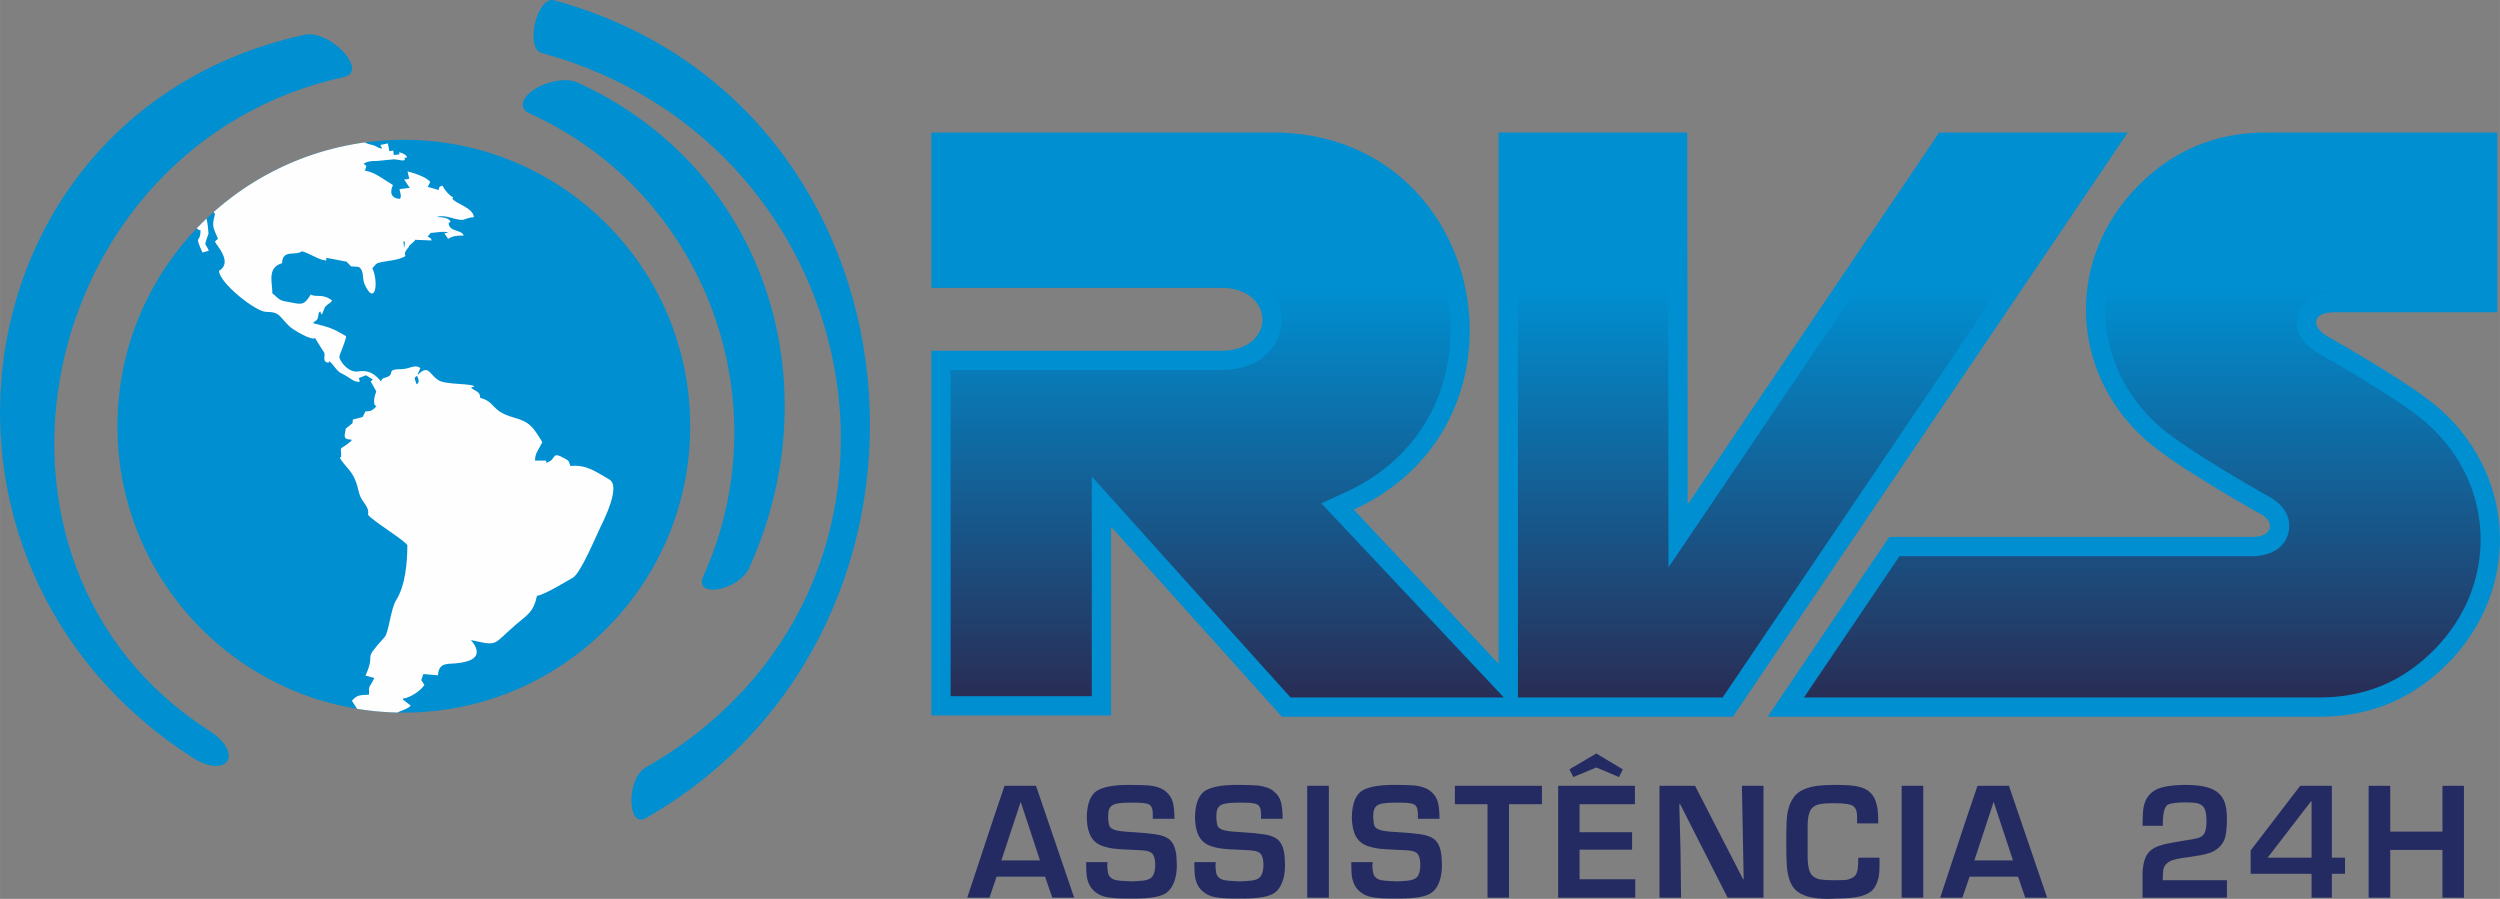 <?xml version="1.0" encoding="UTF-8"?>
<!DOCTYPE svg PUBLIC "-//W3C//DTD SVG 1.1//EN" "http://www.w3.org/Graphics/SVG/1.1/DTD/svg11.dtd">
<!-- Creator: CorelDRAW X8 -->
<svg xmlns="http://www.w3.org/2000/svg" xml:space="preserve" width="407.338mm" height="146.457mm" version="1.1" style="shape-rendering:geometricPrecision; text-rendering:geometricPrecision; image-rendering:optimizeQuality; fill-rule:evenodd; clip-rule:evenodd"
viewBox="0 0 40734 14646"
 xmlns:xlink="http://www.w3.org/1999/xlink">
 <rect x="0" y="0" width="40734" height="14646" fill="#808080" stroke="none"/>
 <defs>
  <style type="text/css">
   <![CDATA[
    .fil3 {fill:none}
    .fil0 {fill:#008FD1}
    .fil1 {fill:#242B63}
    .fil2 {fill:#373435}
    .fil4 {fill:#FEFEFE}
    .fil5 {fill:#008FD1;fill-rule:nonzero}
    .fil6 {fill:#242B63;fill-rule:nonzero}
    .fil7 {fill:url(#id9)}
   ]]>
  </style>
    <clipPath id="id0">
     <path d="M6579 2278c-2577,0 -4666,2089 -4666,4667 0,2577 2089,4666 4666,4666 2577,0 4667,-2089 4667,-4666 0,-2578 -2090,-4667 -4667,-4667z"/>
    </clipPath>
     <clipPath id="id1">
      <path d="M6579 2278c-1472,0 -2784,682 -3640,1747 -642,799 -1026,1814 -1026,2920 0,878 243,1700 665,2402 816,1356 2303,2264 4001,2264 483,0 950,-74 1388,-210 1899,-591 3279,-2362 3279,-4456 0,-2278 -1632,-4174 -3790,-4584 -284,-54 -577,-83 -877,-83z"/>
     </clipPath>
      <mask id="id2">
  <linearGradient id="id3" gradientUnits="userSpaceOnUse" x1="6579.31" y1="11381.8" x2="6579.31" y2="2278.3">
   <stop offset="0" style="stop-opacity:1; stop-color:white"/>
   <stop offset="0.29" style="stop-opacity:0.502; stop-color:white"/>
   <stop offset="1" style="stop-opacity:0; stop-color:white"/>
  </linearGradient>
       <rect style="fill:url(#id3)" x="1913" y="2278" width="9333" height="9333"/>
      </mask>
     <clipPath id="id4">
      <path d="M6579 2278c-2577,0 -4666,2089 -4666,4667 0,2577 2089,4666 4666,4666 2577,0 4667,-2089 4667,-4666 0,-2578 -2090,-4667 -4667,-4667z"/>
     </clipPath>
     <clipPath id="id5">
      <path d="M6579 2278c-1472,0 -2784,682 -3640,1747 -642,799 -1026,1814 -1026,2920 0,878 243,1700 665,2402 816,1356 2303,2264 4001,2264 483,0 950,-74 1388,-210 1899,-591 3279,-2362 3279,-4456 0,-2278 -1632,-4174 -3790,-4584 -284,-54 -577,-83 -877,-83z"/>
     </clipPath>
       <mask id="id6">
  <linearGradient id="id7" gradientUnits="userSpaceOnUse" x1="27084.6" y1="17715.3" x2="27084.6" y2="7724.44">
   <stop offset="0" style="stop-opacity:1; stop-color:white"/>
   <stop offset="0.412" style="stop-opacity:-26.106; stop-color:white"/>
   <stop offset="1" style="stop-opacity:0; stop-color:white"/>
  </linearGradient>
        <rect style="fill:url(#id7)" x="15165" y="5578" width="25226" height="12161"/>
       </mask>
     <clipPath id="id8">
      <path d="M6579 2278c-2577,0 -4666,2089 -4666,4667 0,2577 2089,4666 4666,4666 2577,0 4667,-2089 4667,-4666 0,-2578 -2090,-4667 -4667,-4667z"/>
     </clipPath>
  <linearGradient id="id9" gradientUnits="userSpaceOnUse" x1="26644.9" y1="11363.8" x2="26644.9" y2="4696.75">
   <stop offset="0" style="stop-opacity:1; stop-color:#292D55"/>
   <stop offset="1" style="stop-opacity:1; stop-color:#008FD1"/>
  </linearGradient>
 </defs>
 <g id="Camada_x0020_1">
  <g id="_2853038501664">
   <path class="fil0" d="M6579 2278c-2577,0 -4666,2089 -4666,4667 0,2577 2089,4666 4666,4666 2577,0 4667,-2089 4667,-4666 0,-2578 -2090,-4667 -4667,-4667z"/>
   <g style="clip-path:url(#id0)">
    <g>
    </g>
    <g style="clip-path:url(#id1)">
     <polygon id="1" class="fil1" style="mask:url(#id2)" points="1913,2278 11246,2278 11246,11611 1913,11611 "/>
    </g>
    <g style="clip-path:url(#id4)">
    </g>
    <g style="clip-path:url(#id5)">
     <g>
      <path id="2" class="fil2" style="mask:url(#id6)" d="M27778 17728c-6961,0 -12603,-2717 -12603,-6070 0,-3353 5642,-6070 12603,-6070 6960,0 12603,2717 12603,6070 0,3353 -5643,6070 -12603,6070z"/>
     </g>
    </g>
    <g style="clip-path:url(#id8)">
     <path class="fil3" d="M6579 2278c-2577,0 -4666,2089 -4666,4667 0,2577 2089,4666 4666,4666 2577,0 4667,-2089 4667,-4666 0,-2578 -2090,-4667 -4667,-4667z"/>
     <path class="fil4" d="M6756 6165c0,-12 30,-37 39,-44 26,61 46,112 -8,141 -5,-24 -31,-82 -31,-97zm-3441 -2944c555,-585 1243,-1015 2009,-1230 61,24 193,50 221,50 31,51 154,126 158,185l71 28 1 43c194,-25 111,30 283,63 72,14 101,60 168,60l-28 -59 122 -24 24 127 63 -11 9 73 94 -11 -9 -33c78,7 190,97 88,88 39,81 -93,26 -174,26l-276 27c-85,0 -140,0 -214,44l45 40 -25 73c164,24 312,149 457,235 -60,126 -22,221 116,225 30,-68 -3,-91 -8,-159l166 -20 -91 -135 83 -12 -28 -122c82,21 320,93 369,174l-40 79 181 51c2,-58 19,-64 64,-68 12,50 121,172 166,185l0 18 -15 0c56,93 343,146 356,308 -86,0 -158,44 -190,44 -133,0 -282,-95 -412,-47 83,3 204,9 222,83l-31 10c0,156 220,108 244,210 -103,0 -160,-2 -253,53l-62 -92 62 -5c-41,-40 -219,0 -284,0l-50 60c28,17 61,22 65,63l-276 -11 6 11 -87 80 -7 -9c17,45 -102,95 -62,184 -125,74 -298,71 -441,110 -48,13 -63,58 -98,85 114,264 33,626 -129,258 -39,-88 -1,-228 -98,-278l-121 -8 -72 -76 -331 -64 0 44c-108,0 -272,-118 -396,-150 -106,80 -319,-37 -324,194 -249,74 -158,310 -158,503l6 -8c138,129 126,112 298,145 170,33 213,50 321,-129 100,54 186,-24 348,97 -28,46 -73,59 -105,95 -32,35 -39,110 -69,134l-19 -52c-40,25 -22,62 -43,116 -19,48 -47,34 -73,77 268,70 304,74 538,212 -6,79 -111,305 -111,335 0,62 145,268 311,239 162,-28 272,41 370,166 1,-66 73,-56 126,-89 79,-49 -32,-114 198,-114 142,0 222,-88 316,-17l-45 98 5 9c176,-174 182,-5 336,92 120,74 548,48 582,100l-55 19c75,68 150,55 150,166 256,67 168,214 545,320 259,72 311,143 468,403 -56,118 -119,173 -119,300l182 0 0 35c187,-49 63,-204 306,-68 78,44 54,37 90,121 264,-25 407,91 633,220 189,107 -82,647 -144,774 -74,150 -324,757 -452,827 -115,64 -470,283 -583,294 -54,257 -142,299 -327,455 -407,345 -282,369 -749,266 0,10 335,331 -253,380 -144,12 -269,-12 -285,194l-237 -20 -34 98 51 79c-53,87 -228,211 -349,222l0 18 125 96c-57,84 -319,105 -410,256 18,17 50,35 55,62l-299 84 -5 -9 36 -48 -279 -182 -1 -10 72 -33 -126 -198c93,-108 147,-89 278,-99 -3,-175 2,-94 87,-272l-144 -38c188,-424 -80,-196 312,-629 68,-75 98,-458 188,-602 150,-237 182,-620 182,-890 0,-57 -588,-415 -641,-502 24,-113 -67,-182 -116,-277 -34,-65 -51,-178 -79,-255 -73,-198 -171,-239 -264,-393l22 -21c2,-183 -46,-94 110,-212 163,-124 -53,-13 -53,-129 0,-52 15,-66 16,-114l111 -89 7 -61 158 -40 47 -93c90,1 113,-16 180,-83 -73,-17 -29,-184 -4,-242l-92 -164 39 -27 -114 -72 -117 45 16 59c-89,23 -170,-76 -300,-135 -80,-36 -130,-148 -200,-200l-9 26c-106,-7 -55,-100 -69,-158l-152 -243c-60,47 -363,-140 -412,-186 -172,-161 -154,-241 -386,-241 -168,0 -763,-473 -767,-669 241,-143 -64,-435 -64,-476 0,-8 41,-39 48,-44 -82,-199 -103,-198 -49,-406l-64 -85c-115,286 -66,30 -42,402 0,23 -51,122 -51,177 0,7 49,74 56,106l-103 28c-144,-318 -32,-129 -32,-363 -53,0 -90,-61 -103,-124 172,28 57,-54 100,-215 18,-65 51,-101 51,-191zm3257 715l25 0 -9 96 -5 1 -11 -97z"/>
    </g>
   </g>
   <path class="fil3" d="M6579 2278c-2577,0 -4666,2089 -4666,4667 0,2577 2089,4666 4666,4666 2577,0 4667,-2089 4667,-4666 0,-2578 -2090,-4667 -4667,-4667z"/>
   <path class="fil5" d="M3135 12342c572,366 849,-67 277,-433 -4287,-2747 -2832,-9554 2193,-10655 411,-89 -227,-779 -647,-687 -5674,1243 -6743,8622 -1823,11775z"/>
   <path class="fil5" d="M9028 5c-280,-75 -481,785 -201,859 5474,1491 6752,8747 1691,11643 -314,179 -302,999 4,824 5438,-3111 4693,-11642 -1494,-13326z"/>
   <path class="fil5" d="M9402 1342c-169,-76 -481,-26 -696,114 -215,139 -252,314 -82,390 2858,1292 4126,4687 2836,7540 -167,371 578,244 749,-136 1375,-3043 234,-6534 -2807,-7908z"/>
   <path class="fil5" d="M20887 11678l-2783 -3095 0 3075 -2929 0 0 -5943 4720 0c912,0 888,-1025 0,-1025l-4720 0 0 -2531 5565 0c3499,0 4427,4722 1318,6145l2360 2512 0 -8657 3073 0 8 6060 4098 -6060 3073 0 -6435 9519c-2449,0 -4899,0 -7348,0zm19803 -6590l-2654 0c-371,0 -382,238 -110,394 944,540 1562,940 1851,1202 1239,1124 1278,2954 95,4137 -571,572 -1262,857 -2072,857l-8998 0 1980 -2929 5912 0c182,0 272,-65 288,-146 33,-157 -161,-233 -267,-293 -899,-517 -1490,-902 -1771,-1157 -1239,-1124 -1278,-2954 -95,-4137 571,-571 1262,-857 2072,-857l3769 0 0 2929z"/>
   <path class="fil6" d="M16316 14019l629 0 -313 -951 -2 0 -314 951zm51 -1215l513 0 622 1822 -357 0 -117 -342 -790 0 -116 342 -362 0 418 -1263 189 -559zm2023 -15c162,0 278,4 347,10 112,15 197,46 255,95 61,50 100,110 118,180 17,70 26,159 26,267l-353 0 0 -73c0,-68 -11,-115 -36,-141 -28,-32 -101,-48 -218,-48l-144 0c-139,0 -228,16 -269,48 -22,16 -37,38 -47,65 -9,27 -14,67 -14,120 3,60 8,104 16,131 7,27 25,48 54,63 24,13 53,23 89,29 35,7 76,12 124,16 47,3 92,6 135,9 144,9 263,20 357,34 94,14 166,40 216,77 30,25 54,54 72,88 17,34 29,69 37,107 8,37 12,69 14,96 2,28 4,73 6,137 0,101 -14,191 -43,269 -29,78 -70,138 -125,178 -85,63 -260,95 -522,95l-132 0c-116,0 -217,-7 -301,-20 -84,-12 -157,-44 -216,-95 -43,-37 -75,-80 -95,-128 -20,-48 -32,-98 -37,-149 -4,-52 -7,-118 -7,-201l349 0c0,21 -2,38 -5,51 3,56 7,99 14,128 7,29 21,53 41,71 24,22 55,36 93,44 39,7 94,12 165,15 34,0 59,1 75,5 89,-4 156,-9 201,-14 45,-6 82,-17 112,-35 54,-33 81,-109 81,-228 0,-84 -17,-144 -51,-180 -13,-12 -29,-21 -48,-29 -20,-7 -39,-12 -59,-15 -19,-3 -44,-5 -74,-7 -30,-2 -64,-3 -102,-5 -64,-3 -125,-6 -183,-9 -57,-3 -112,-7 -164,-13 -51,-7 -103,-18 -154,-34 -51,-16 -93,-37 -127,-63 -96,-70 -147,-203 -153,-399 0,-203 46,-346 138,-427 96,-77 277,-115 544,-115zm1763 0c162,0 278,4 347,10 113,15 198,46 255,95 61,50 101,110 118,180 17,70 26,159 26,267l-352 0 0 -73c0,-68 -12,-115 -37,-141 -28,-32 -101,-48 -218,-48l-143 0c-139,0 -229,16 -270,48 -22,16 -37,38 -47,65 -9,27 -14,67 -14,120 3,60 9,104 16,131 7,27 25,48 55,63 23,13 53,23 88,29 35,7 76,12 124,16 47,3 92,6 135,9 144,9 264,20 357,34 94,14 166,40 216,77 30,25 54,54 72,88 17,34 30,69 37,107 8,37 12,69 14,96 2,28 4,73 6,137 0,101 -14,191 -43,269 -29,78 -70,138 -125,178 -85,63 -260,95 -522,95l-131 0c-117,0 -218,-7 -302,-20 -84,-12 -156,-44 -216,-95 -43,-37 -75,-80 -95,-128 -20,-48 -32,-98 -37,-149 -4,-52 -7,-118 -7,-201l349 0c0,21 -2,38 -5,51 3,56 8,99 14,128 7,29 21,53 41,71 24,22 55,36 93,44 39,7 94,12 165,15 34,0 59,1 75,5 89,-4 156,-9 201,-14 45,-6 82,-17 112,-35 54,-33 81,-109 81,-228 0,-84 -17,-144 -51,-180 -13,-12 -29,-21 -48,-29 -19,-7 -39,-12 -59,-15 -19,-3 -44,-5 -74,-7 -30,-2 -64,-3 -101,-5 -65,-3 -126,-6 -184,-9 -57,-3 -112,-7 -163,-13 -52,-7 -104,-18 -155,-34 -51,-16 -93,-37 -127,-63 -96,-70 -147,-203 -153,-399 0,-203 46,-346 138,-427 96,-77 277,-115 544,-115zm1146 15l353 0 0 1822 -353 0 0 -1822zm1411 -15c162,0 277,4 347,10 112,15 197,46 255,95 61,50 100,110 117,180 18,70 26,159 26,267l-352 0 0 -73c0,-68 -12,-115 -36,-141 -28,-32 -101,-48 -219,-48l-143 0c-139,0 -229,16 -269,48 -22,16 -38,38 -47,65 -10,27 -15,67 -15,120 4,60 9,104 16,131 8,27 26,48 55,63 24,13 53,23 88,29 35,7 76,12 124,16 47,3 93,6 135,9 145,9 264,20 358,34 93,14 166,40 215,77 31,25 55,54 72,88 17,34 30,69 38,107 7,37 12,69 13,96 2,28 4,73 7,137 0,101 -15,191 -43,269 -29,78 -71,138 -126,178 -85,63 -259,95 -522,95l-131 0c-117,0 -217,-7 -302,-20 -84,-12 -156,-44 -215,-95 -44,-37 -76,-80 -95,-128 -21,-48 -33,-98 -37,-149 -5,-52 -7,-118 -7,-201l348 0c0,21 -1,38 -5,51 3,56 8,99 15,128 7,29 21,53 41,71 23,22 54,36 93,44 39,7 93,12 164,15 34,0 59,1 76,5 88,-4 156,-9 200,-14 45,-6 83,-17 113,-35 54,-33 80,-109 80,-228 0,-84 -17,-144 -51,-180 -12,-12 -29,-21 -48,-29 -19,-7 -38,-12 -58,-15 -20,-3 -44,-5 -74,-7 -31,-2 -64,-3 -102,-5 -65,-3 -126,-6 -183,-9 -58,-3 -112,-7 -164,-13 -52,-7 -103,-18 -154,-34 -51,-16 -94,-37 -128,-63 -96,-70 -147,-203 -153,-399 0,-203 46,-346 138,-427 96,-77 278,-115 545,-115zm1527 1837l0 -1523 -532 0 0 -299 1419 0 0 299 -537 0 0 1523 -350 0zm1151 0l0 -1822 1251 0 0 299 -902 0 0 457 856 0 0 284 -856 0 0 483 907 0 0 299 -1256 0zm1054 -2090l-63 125 -370 -156 -374 156 -63 -125 437 -259 433 259zm597 268l580 0 783 1523 9 0 -29 -1523 352 0 0 1822 -585 0 -773 -1523 -14 0 20 755 9 768 -352 0 0 -1822zm3220 612l0 -114c0,-73 -17,-127 -53,-160 -37,-36 -138,-54 -304,-54l-51 0c-92,0 -162,6 -209,17 -48,11 -86,31 -114,59 -50,48 -75,149 -75,303l0 476c0,183 30,295 90,335 36,29 78,46 126,53 49,7 116,11 202,11 103,0 173,-2 209,-5 62,-12 109,-33 141,-63 14,-15 25,-33 33,-54 7,-21 13,-43 16,-66 2,-21 4,-50 6,-84 1,-34 2,-66 3,-95l345 0 0 114 0 44c0,178 -45,308 -134,389 -79,62 -199,99 -360,109 -56,5 -126,8 -208,10 -82,2 -131,4 -144,5 -251,0 -426,-50 -525,-149 -46,-46 -80,-105 -101,-177 -21,-71 -35,-149 -39,-234 -5,-84 -8,-203 -8,-356 0,-157 2,-275 6,-355 5,-80 16,-153 35,-218 19,-66 50,-127 93,-183 42,-51 98,-90 167,-118 69,-27 143,-45 221,-54 78,-8 162,-13 251,-13 101,0 183,2 248,6 64,4 126,14 186,30 60,17 111,43 151,79 44,39 76,89 97,147 20,59 33,117 37,173 5,56 7,120 7,192l-345 0zm726 -612l352 0 0 1822 -352 0 0 -1822zm1185 1215l629 0 -314 -951 -2 0 -313 951zm51 -1215l512 0 622 1822 -357 0 -116 -342 -790 0 -117 342 -362 0 418 -1263 190 -559zm2811 1062c39,-36 87,-63 145,-83 57,-20 117,-35 178,-46 63,-11 134,-23 213,-37 51,-8 102,-16 152,-25 50,-8 89,-18 118,-29 29,-12 52,-28 68,-50 31,-40 46,-112 46,-214 0,-126 -20,-208 -60,-246 -21,-22 -51,-38 -91,-48 -39,-9 -101,-14 -184,-14 -149,0 -248,13 -296,38 -45,32 -70,101 -76,209 -3,28 -5,73 -5,134l-330 0c0,-21 1,-52 2,-91 2,-40 3,-70 3,-91 4,-128 33,-227 86,-298 54,-71 130,-120 230,-146 100,-26 229,-40 386,-40 138,0 251,13 339,37 88,24 156,60 203,107 47,46 80,103 99,170 18,67 27,148 27,243 0,110 -8,203 -24,279 -17,76 -55,139 -114,190 -38,34 -81,60 -131,78 -50,18 -104,32 -161,42 -57,9 -115,18 -172,28 -43,6 -91,12 -145,20 -55,8 -103,20 -145,35 -43,15 -78,38 -106,70 -28,31 -42,73 -42,125 -3,29 -5,72 -5,129l1045 0 0 284 -1375 0 0 -359c0,-194 41,-327 122,-401zm1916 109l716 0 0 -918 -9 0 -707 918zm530 -1171l517 0 0 1171 214 0 0 262 -214 0 0 389 -331 0 0 -389 -993 0 0 -379 807 -1054zm1116 0l352 0 0 746 851 0 0 -746 350 0 0 1822 -350 0 0 -777 -851 0 0 777 -352 0 0 -1822z"/>
   <path class="fil7" d="M21027 11364l3475 0 -2973 -3163 398 -182c744,-341 1304,-923 1560,-1705 230,-701 185,-1484 -110,-2159 -474,-1083 -1464,-1682 -2637,-1682l-5251 0 0 1903 4406 0c1304,0 1329,1653 0,1653l-4406 0 0 5315 2300 0 0 -3581 3238 3601zm9922 -2301l-1555 2301 8406 0c725,0 1337,-252 1850,-765 1054,-1054 1022,-2679 -84,-3682 -188,-171 -427,-328 -640,-467 -377,-244 -766,-473 -1156,-695 -216,-124 -401,-348 -333,-613 69,-273 346,-368 599,-368l2340 0 0 -2301 -3455 0c-725,0 -1337,252 -1850,765 -1054,1054 -1022,2679 84,3682 182,165 410,316 615,450 359,234 730,453 1102,667 47,27 96,51 142,80 196,122 325,310 276,550 -58,284 -334,396 -596,396l-5745 0zm-6216 -6590l0 8891 3335 0 6010 -8891 -2314 0 -4578 6771 -8 -6771 -2445 0z"/>
  </g>
 </g>
</svg>
